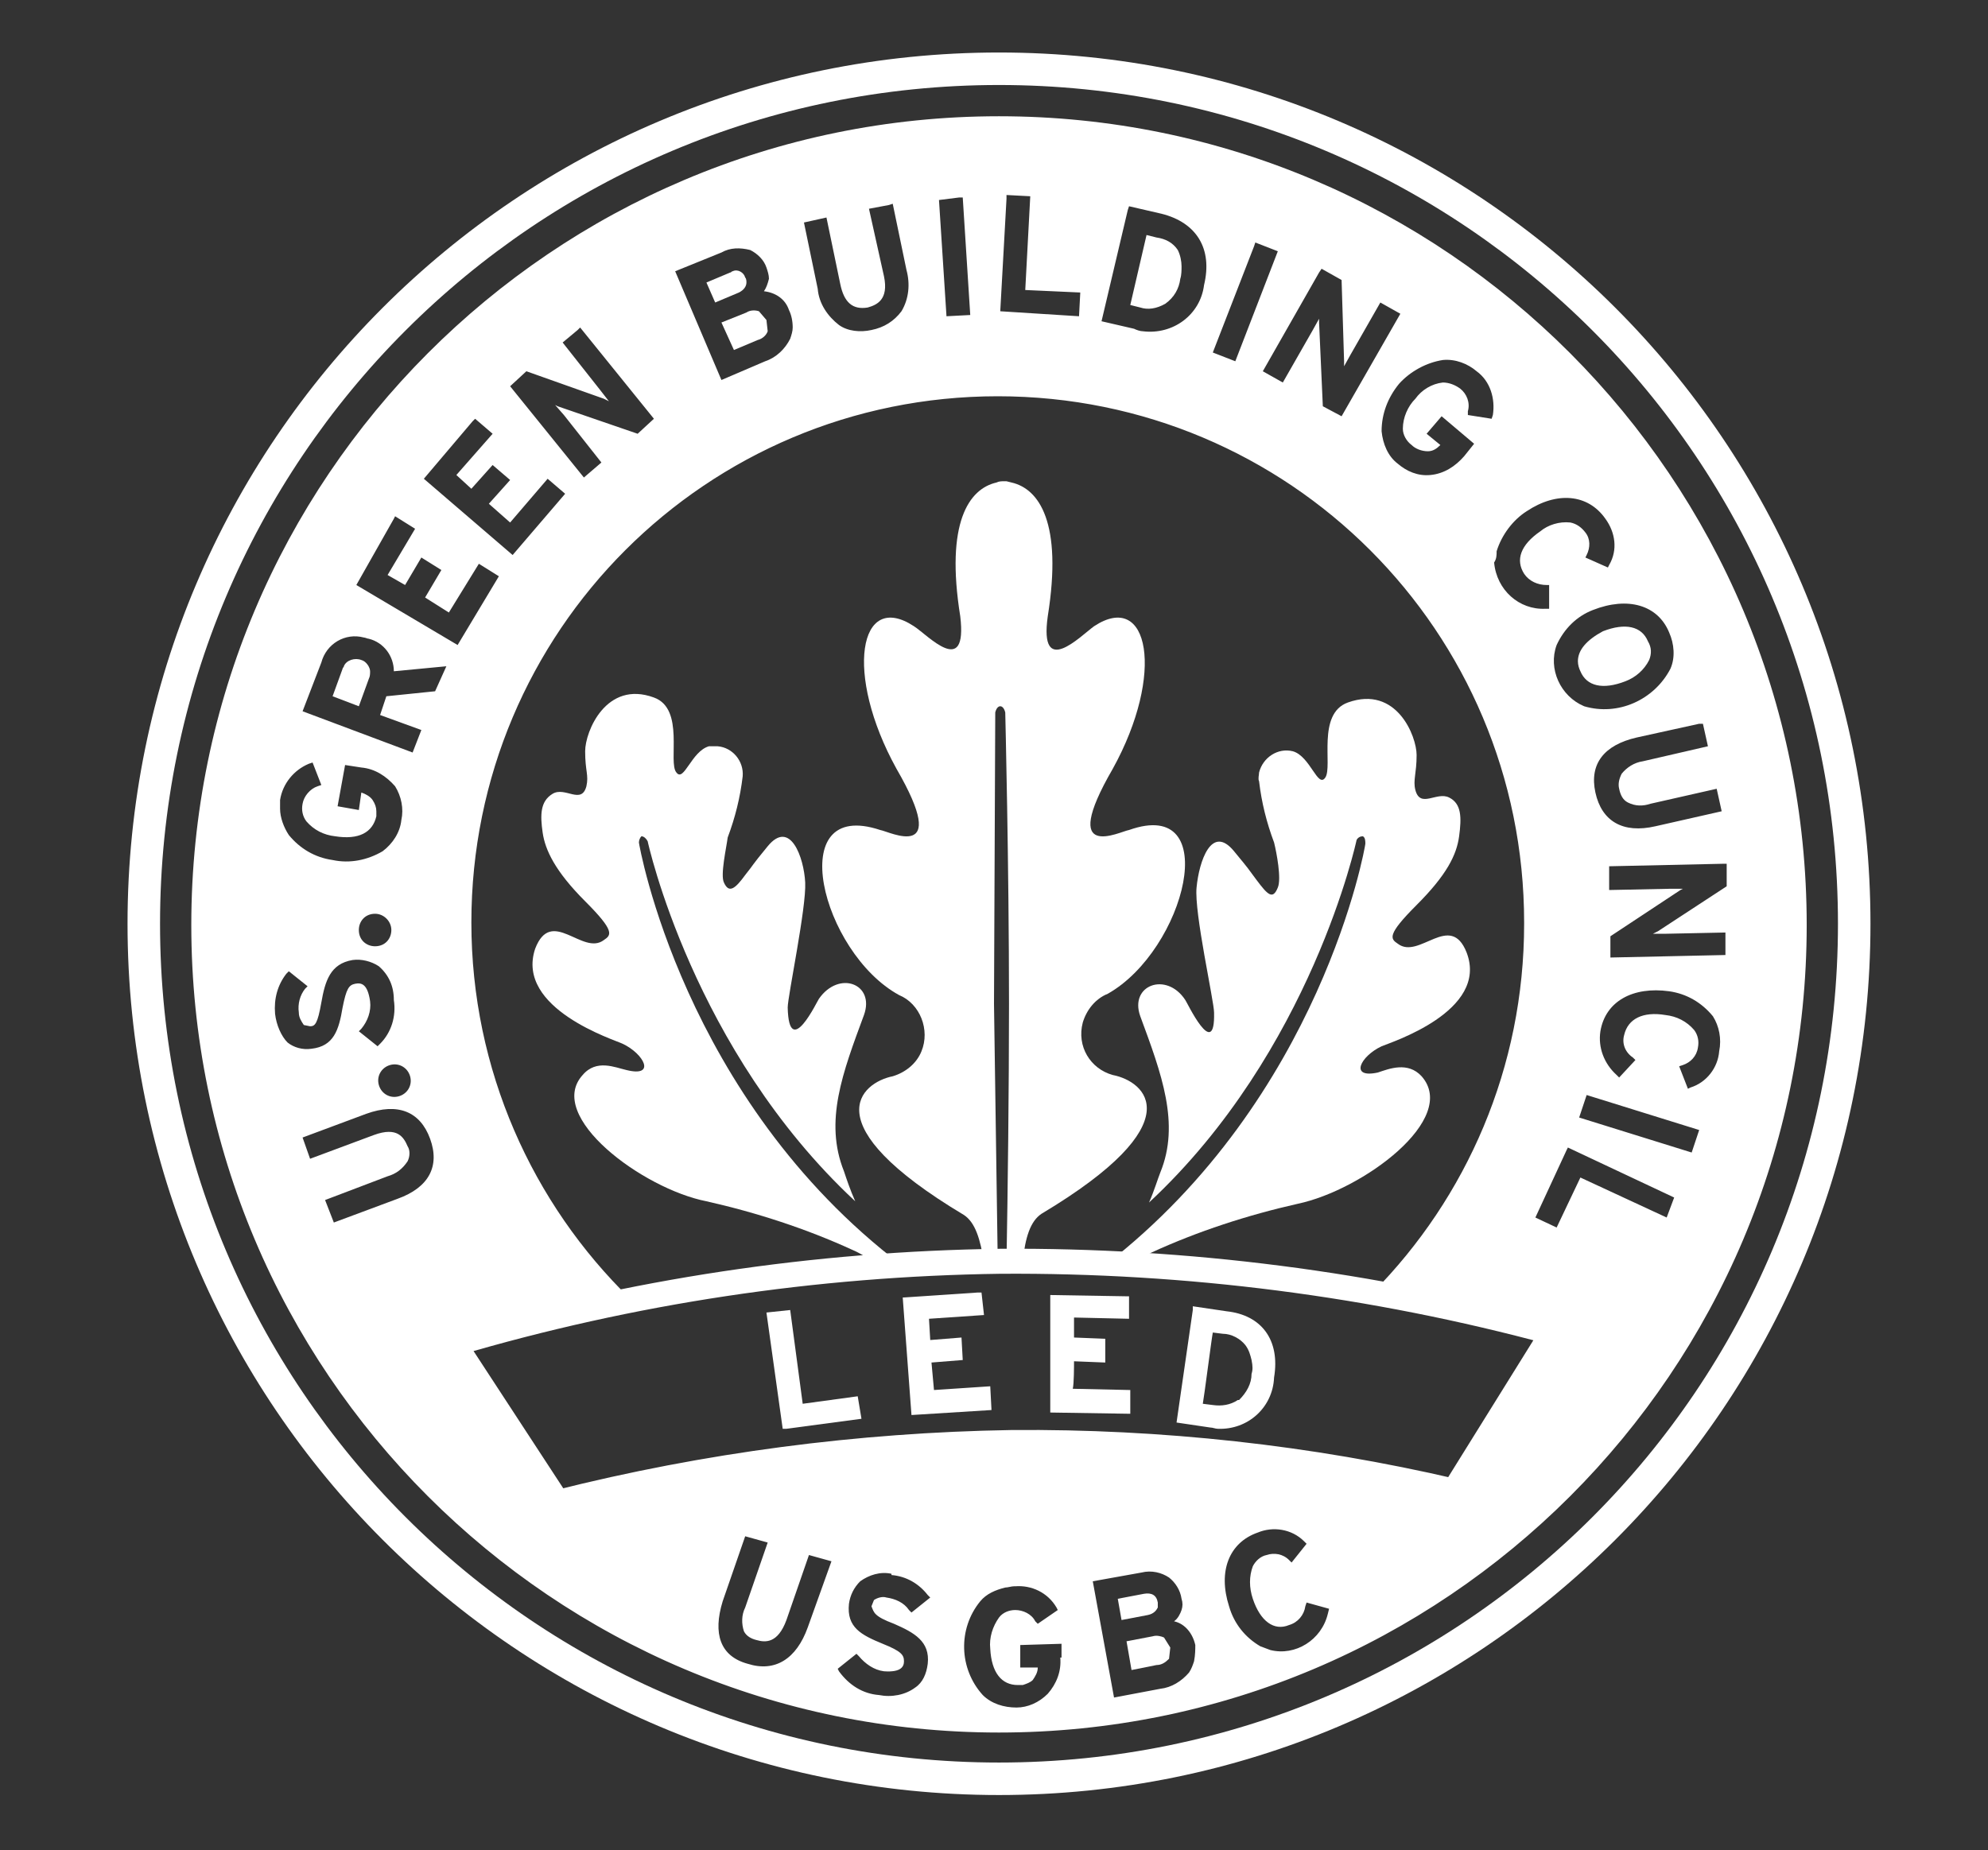 <?xml version="1.0" encoding="utf-8"?>
<!-- Generator: Adobe Illustrator 24.2.1, SVG Export Plug-In . SVG Version: 6.00 Build 0)  -->
<svg version="1.1" id="b01172ed-cbfb-4515-8fcb-da1226ce5d31"
	 xmlns="http://www.w3.org/2000/svg" xmlns:xlink="http://www.w3.org/1999/xlink" x="0px" y="0px" viewBox="0 0 159 148"
	 style="enable-background:new 0 0 159 148;" xml:space="preserve">
<rect x="0" y="0" width="159" height="148" fill="#333333" stroke="none"/>
<style type="text/css">
	.st0{fill:#FFFFFF;}
	.st1{fill:none;stroke:#FFFFFF;stroke-width:2;stroke-miterlimit:10;}
</style>
<g>
	<g>
		<g>
			<path class="st0" d="M79.9,4.2c-38.5,0-69.7,31.2-69.7,69.7s31.2,69.7,69.7,69.7s69.7-31.2,69.7-69.7S118.4,4.2,79.9,4.2
				C79.9,4.2,79.9,4.2,79.9,4.2 M79.9,141c-37.1,0-67.1-30-67.1-67.1c0-37.1,30-67.1,67.1-67.1s67.1,30,67.1,67.1
				C147,111,117,141,79.9,141"/>
			<path class="st0" d="M58.7,28l1.9-0.8c0.4-0.1,0.7-0.4,0.8-0.7l-0.1-0.9l-0.6-0.7c-0.3-0.1-0.7-0.1-1,0.1l-2,0.8L58.7,28
				 M28.9,52.8c-0.5-0.2-1.2,0-1.4,0.5c0,0.1-0.1,0.1-0.1,0.2l-0.8,2.2l2.1,0.8l0.8-2.2c0.1-0.2,0.1-0.4,0.1-0.6
				C29.6,53.4,29.3,52.9,28.9,52.8 M126.2,52.9c0,0.3,0.1,0.6,0.2,0.8c0.5,1.2,1.8,1.5,3.6,0.8c0.8-0.3,1.5-0.9,1.9-1.7
				c0.2-0.5,0.2-1-0.1-1.5c-0.5-1.2-1.8-1.5-3.6-0.8C126.9,51.2,126.2,52,126.2,52.9 M93.2,24.3c0.7-0.5,1.1-1.2,1.2-2
				c0.1-0.3,0.1-0.7,0.1-1c0-0.4-0.1-0.9-0.3-1.3c-0.4-0.6-1-0.9-1.7-1l-0.8-0.2l-1.3,5.6l0.8,0.2C91.8,24.8,92.5,24.7,93.2,24.3
				 M59.7,22.6c0-0.1,0-0.3-0.1-0.4c-0.1-0.4-0.6-0.7-1-0.5c-0.1,0-0.1,0.1-0.2,0.1l-1.9,0.8l0.7,1.6l1.9-0.8
				C59.5,23.2,59.7,22.9,59.7,22.6"/>
		</g>
	</g>
	<path class="st1" d="M116.3,119.3c-11.6-2.7-23.5-4-35.4-3.9c-12.2,0.2-24.4,1.8-36.3,4.8l-8.3-12.7c14.2-4.2,28.9-6.4,43.7-6.6
		c14.9-0.1,29.8,1.8,44.2,5.7L116.3,119.3z"/>
	<g>
		<polygon class="st0" points="74.7,111.2 74.5,109 77,108.8 76.9,107 74.4,107.2 74.3,105.5 78.7,105.2 78.5,103.4 78.2,103.4 
			72.2,103.8 72.9,113.2 79.3,112.8 79.2,110.9 		"/>
		<polygon class="st0" points="64.2,112.3 63.2,104.8 61.3,105 62.6,114.3 62.9,114.3 68.9,113.5 68.6,111.7 		"/>
		<path class="st0" d="M85.9,108.9l2.5,0.1v-1.9l-2.5-0.1v-1.6l4.4,0.1v-1.8H90l-6-0.1l0,9.4l6.4,0.1v-1.9l-4.6-0.1
			C85.9,110.7,85.9,109.3,85.9,108.9z"/>
		<path class="st0" d="M98.1,104.9l-2.7-0.4v0.3l-1.3,9l2.7,0.4c0.2,0,0.4,0.1,0.6,0.1c2.4,0.1,4.4-1.7,4.5-4.1
			C102.4,107.2,100.9,105.2,98.1,104.9z M100.1,109.9c0,0.8-0.4,1.5-1,2.1l-0.1,0c-0.6,0.4-1.3,0.5-2,0.4l-0.8-0.1
			c0.1-0.5,0.7-5.2,0.8-5.7l0.8,0.1c0.7,0,1.4,0.4,1.8,0.9c0.3,0.4,0.4,0.8,0.5,1.2C100.2,109.3,100.2,109.6,100.1,109.9z"/>
	</g>
	<g>
		<polygon class="st0" points="90.5,133.6 90.5,133.6 90.5,133.6 		"/>
		<path class="st0" d="M92.6,128.6c0-0.1,0-0.3,0-0.4c-0.1-0.6-0.5-0.8-1.1-0.7l-2.1,0.4l0.3,1.7l2.1-0.4
			C92.3,129.1,92.5,128.8,92.6,128.6z"/>
		<path class="st0" d="M92.2,130.9l-2.1,0.4l0.4,2.3l2-0.4c0.4,0,0.7-0.2,1-0.5l0.1-0.9l-0.5-0.8C92.9,130.9,92.5,130.8,92.2,130.9z
			"/>
	</g>
	<g>
		<path class="st0" d="M94.8,80c-1.5-2.3-4.5-1.2-3.6,1.3c1.7,4.6,3.2,8.6,1.6,12.5c-0.2,0.5-0.5,1.5-0.9,2.4
			c13-12.1,16.6-29,16.6-29c0.1-0.2,0.3-0.3,0.5-0.3c0.2,0.1,0.2,0.4,0.2,0.6c0,0.2-3.5,20.3-20.8,33.7c0.6,0,1.2,0,1.8,0.1
			c0.8-0.5,1.5-0.9,1.9-1.1c3.7-1.7,7.7-3,11.7-3.9c5.2-1.1,12.9-6.8,9.9-10.2c-1.1-1.2-2.6-0.6-3.5-0.3c-2.3,0.5-1.4-1.3,0.3-2.1v0
			c0.7-0.3,8.6-2.8,6.8-7.5c-1.3-3.3-3.8,0.6-5.5-0.7c-0.6-0.4-0.9-0.7,1.5-3.1c2.4-2.4,3.2-4,3.4-5.5c0.2-1.5,0.2-2.6-0.8-3.1
			s-2.3,0.9-2.7-0.6c-0.2-0.8,0.1-1.3,0.1-2.8c0-1.5-1.6-5.6-5.5-4.2c-2.5,0.9-1.2,5.1-1.8,6s-1.2-1.7-2.6-2.1
			c-1.2-0.3-2.4,0.5-2.7,1.7c0,0.2-0.1,0.5,0,0.7c0.2,1.7,0.6,3.3,1.2,4.9c0.2,0.8,0.6,2.9,0.3,3.6c-0.4,1-0.8,0.6-1.7-0.6
			c-0.9-1.2-0.4-0.6-1.8-2.3c-1.8-2.2-2.8,0.8-3,2.9c-0.2,2,1.4,9.1,1.4,10C97.2,85,94.9,80.1,94.8,80z"/>
		<path class="st0" d="M49.8,83.5c1.7,0.8,2.7,2.7,0.3,2.1c-0.9-0.2-2.4-0.9-3.5,0.4c-3,3.3,4.8,9.1,9.9,10.1c4,0.9,8,2.2,11.7,3.9
			c0.5,0.2,1.3,0.7,2.3,1.3c0.5,0,1.1-0.1,1.6-0.1c-17.5-13.3-21-33.7-21-33.8c0-0.2,0.1-0.4,0.2-0.5c0.2,0,0.4,0.2,0.5,0.4
			c0,0,3.6,16.7,16.6,28.8c-0.4-0.9-0.7-1.8-0.9-2.4c-1.6-4-0.1-7.9,1.6-12.5c0.9-2.5-2-3.6-3.6-1.3c-0.1,0.1-2.4,5-2.5,0.7
			c0-0.9,1.5-8,1.4-10s-1.2-5.1-3-2.9c-1.4,1.7-1,1.3-1.8,2.3c-0.8,1.1-1.3,1.5-1.7,0.6c-0.3-0.6,0.2-2.8,0.3-3.6
			c0.6-1.6,1-3.2,1.2-4.9c0.1-1.2-0.8-2.3-2-2.4c-0.2,0-0.5,0-0.7,0c-1.4,0.4-2,2.9-2.6,2.1c-0.7-0.8,0.7-5.1-1.8-6
			c-3.8-1.4-5.5,2.7-5.5,4.3c0,1.6,0.3,1.9,0.1,2.8c-0.4,1.5-1.7,0-2.7,0.6c-1,0.6-1,1.7-0.8,3.1c0.2,1.4,1,3.1,3.4,5.5
			c2.4,2.4,2.1,2.7,1.5,3.1c-1.7,1.3-4.2-2.7-5.5,0.7C41.2,80.7,49.2,83.2,49.8,83.5z"/>
		<path class="st0" d="M71.9,79.6c1.7,0.7,2.5,2.8,1.8,4.5c-0.4,1-1.3,1.7-2.3,2c-2.5,0.5-6.5,3.8,5.7,11.1c0.9,0.6,1.3,1.9,1.6,3.8
			c0.4,0,0.7,0,1.1,0l-0.3-20.7L79.6,57c0,0,0.1-0.5,0.4-0.5s0.4,0.5,0.4,0.5s0.3,12.2,0.3,23.3c0,6.8-0.1,15.1-0.2,20.6
			c0.4,0,0.9,0,1.3,0c0.2-1.9,0.6-3.2,1.5-3.8c12.2-7.3,8.3-10.6,5.7-11.1c-1.8-0.5-2.9-2.3-2.4-4.2c0.3-1,1-1.9,2-2.3
			c6.2-3.5,9.3-15.8,1.7-13.1c-0.7,0.1-5.7,2.7-1.3-4.9c4.2-7.6,2.9-14.3-1.5-11.4c-1.1,0.8-4.4,4.2-3.7-0.8
			c1.2-7.5-0.7-10.2-2.9-10.7l-0.4-0.1h-0.2c-0.2,0-0.4,0-0.6,0.1c-2.2,0.5-4.1,3.2-2.9,10.7c0.6,5-2.6,1.5-3.7,0.8
			c-4.4-2.9-5.6,3.8-1.4,11.4c4.4,7.6-0.6,5-1.3,4.9C62.6,63.8,65.7,76.2,71.9,79.6z"/>
	</g>
	<path class="st0" d="M79.9,9.3C44.2,9.3,15.3,38.3,15.3,74s28.9,64.6,64.6,64.6s64.6-28.9,64.6-64.6S115.6,9.3,79.9,9.3z
		 M136.2,57.9l0.4,1.8l-5.2,1.2c-0.7,0.1-1.3,0.5-1.7,1c-0.2,0.4-0.3,0.8-0.2,1.2c0.1,0.5,0.3,0.9,0.7,1.1c0.6,0.3,1.2,0.3,1.8,0.1
		l5.3-1.2l0.4,1.8l-5.3,1.2c-2.6,0.6-4.3-0.4-4.8-2.7c-0.5-2.3,0.7-3.8,3.3-4.4l5-1.1L136.2,57.9z M133.5,50.6L133.5,50.6
		c0.4,0.9,0.5,2,0.1,2.9c-1.3,2.5-4.2,3.8-6.9,3c-1.9-0.8-2.9-3-2.2-4.9c0.6-1.3,1.6-2.3,2.9-2.8C130.2,47.7,132.6,48.4,133.5,50.6z
		 M119.7,44.1L119.7,44.1c0.4-1.3,1.3-2.5,2.4-3.2c2.4-1.6,4.9-1.4,6.3,0.6c0.8,1.1,1,2.5,0.3,3.7l-0.1,0.2l-1.8-0.8l0.1-0.2
		c0.3-0.6,0.3-1.3-0.1-1.8c-0.3-0.4-0.7-0.7-1.2-0.8c-0.9-0.1-1.8,0.2-2.4,0.7c-1.6,1.1-2,2.3-1.3,3.4c0.4,0.6,1.1,0.9,1.8,0.9h0.2
		v1.9h-0.3c-2.1,0.1-3.9-1.5-4.1-3.7C119.7,44.7,119.7,44.4,119.7,44.1z M115.4,28.8c1-0.1,2,0.3,2.7,0.9c1.1,0.8,1.5,2.2,1.3,3.5
		l-0.1,0.3l-1.9-0.3v-0.3c0.2-0.7-0.1-1.4-0.6-1.8c-0.4-0.3-0.9-0.5-1.4-0.5c-0.9,0.1-1.7,0.6-2.2,1.3c-0.6,0.6-1,1.5-1,2.4
		c0,0.5,0.3,1,0.7,1.3c0.3,0.3,0.8,0.5,1.3,0.5c0.4,0,0.7-0.2,1-0.5l-1.1-0.9l1.2-1.4l2.6,2.2l-0.8,1c-0.7,0.8-1.6,1.4-2.7,1.5
		c-1,0.1-1.9-0.3-2.6-0.9c-0.8-0.6-1.2-1.6-1.3-2.6c0-1.4,0.5-2.7,1.4-3.8C112.8,29.7,114.1,29,115.4,28.8z M105.7,21.5l1.6,0.9
		l0.2,6.5v0.4l0.5-0.9l2.4-4.2l1.6,0.9l-4.7,8.2l-1.5-0.8l-0.3-6.7v-0.3l-0.5,0.9l-2.4,4.2l-1.6-0.9l4.5-7.9L105.7,21.5z
		 M100.3,19.7l0.1-0.3l1.8,0.7l-3.4,8.8L97,28.2L100.3,19.7z M90.2,16.8l0.1-0.3l2.6,0.6c2.8,0.7,4.1,2.8,3.4,5.7
		c-0.3,2.4-2.5,4-4.9,3.7c-0.2,0-0.5-0.1-0.7-0.2l-2.6-0.6L90.2,16.8z M80.5,15.9v-0.3l1.9,0.1l-0.4,7.5l4.4,0.2l-0.1,1.9l-6.3-0.4
		L80.5,15.9z M76.7,15.8h0.3l0.6,9.4l-1.9,0.1L75.1,16L76.7,15.8z M66.1,17.4l1.1,5.3c0.3,1.5,1,2.1,2.2,1.9
		c0.7-0.2,1.7-0.6,1.3-2.5l-1.2-5.4l1.6-0.3l0.3-0.1l1.1,5.3c0.3,1.1,0.2,2.3-0.4,3.3c-0.6,0.8-1.4,1.3-2.4,1.5
		c-0.9,0.2-1.9,0.1-2.6-0.4c-0.9-0.7-1.6-1.7-1.7-2.9l-1.1-5.3L66.1,17.4z M57.7,20.2c0.7-0.4,1.5-0.4,2.3-0.2
		c0.6,0.3,1.1,0.8,1.3,1.4c0.1,0.3,0.2,0.6,0.2,0.9c-0.1,0.4-0.2,0.7-0.4,1c0.9,0.1,1.7,0.6,2,1.5c0.2,0.4,0.3,0.9,0.3,1.4
		c0,0.3-0.1,0.6-0.2,0.9c-0.4,0.8-1.1,1.5-2,1.8l-3.5,1.5l-3.7-8.7L57.7,20.2z M42.1,29.7l6.2,2.2l0.4,0.2L48,31.2l-3-3.8l1.2-1
		l0.2-0.2l5.9,7.3L51,34.7l-6.4-2.2l-0.2-0.1l0.7,0.8l3,3.8l-1.4,1.2l-5.9-7.3L42.1,29.7z M37.8,33.7l0.2-0.2l1.4,1.2L36.5,38
		l1.2,1.1l1.7-1.9l1.4,1.2l-1.7,1.9l1.7,1.5l3-3.5l1.4,1.2L41,44.4l-7.1-6.1L37.8,33.7z M31.5,41.5l0.1-0.2l1.6,1L31,46l1.4,0.8
		l1.3-2.2l1.6,1L34,47.8l1.9,1.2l2.4-3.9l1.6,1l-3.3,5.5l-8.1-4.8L31.5,41.5z M22.4,64L22.4,64c0.2-1.3,1.1-2.4,2.3-2.9L25,61
		l0.7,1.8l-0.3,0.1c-0.6,0.2-1.1,0.8-1.2,1.4c-0.1,0.5,0,1,0.3,1.4c0.6,0.7,1.4,1.1,2.3,1.2c1.9,0.3,3-0.3,3.3-1.6
		c0-0.1,0-0.3,0-0.4c0-0.3-0.1-0.6-0.3-0.9c-0.2-0.3-0.6-0.5-0.9-0.6l-0.2,1.4L27,64.5l0.6-3.3l1.3,0.2c1.1,0.1,2,0.7,2.7,1.5
		c0.5,0.8,0.7,1.8,0.5,2.7c-0.1,1-0.7,1.9-1.5,2.5c-1.2,0.7-2.6,1-4,0.7c-1.4-0.2-2.6-0.9-3.5-2c-0.4-0.6-0.7-1.4-0.7-2.1
		C22.4,64.4,22.4,64.2,22.4,64z M32.8,86.1c0.2,0.7-0.2,1.4-0.9,1.6c-0.7,0.2-1.4-0.2-1.6-0.9c-0.2-0.7,0.2-1.4,0.9-1.6c0,0,0,0,0,0
		C31.9,85,32.6,85.4,32.8,86.1z M31.3,74.4c0,0.7-0.5,1.3-1.3,1.3c-0.7,0-1.3-0.5-1.3-1.3c0-0.7,0.5-1.3,1.3-1.3c0,0,0,0,0,0
		C30.7,73.1,31.3,73.7,31.3,74.4L31.3,74.4z M22,81.1L22,81.1c-0.1-1.2,0.2-2.3,0.9-3.2l0.2-0.2l1.5,1.2l-0.2,0.2
		c-0.4,0.5-0.6,1.2-0.5,1.9c0,0.4,0.2,0.7,0.4,1l0.5,0.1c0.4,0,0.6-0.2,0.9-1.9c0.3-1.7,0.7-3.1,2.5-3.4c0.7-0.1,1.5,0.1,2.1,0.5
		c0.8,0.7,1.2,1.6,1.2,2.7c0.2,1.3-0.2,2.6-1.1,3.5l-0.2,0.2l-1.5-1.2l0.2-0.2c0.5-0.6,0.8-1.4,0.7-2.2c-0.2-1.4-0.7-1.5-1.2-1.4
		c-0.5,0.1-0.7,0.4-1,1.9c-0.3,1.8-0.7,3.1-2.5,3.3c-0.7,0.1-1.4-0.1-1.9-0.5C22.5,82.9,22.1,82,22,81.1z M31.8,95.9l-5.1,1.9
		l-0.7-1.8l5-1.9c0.7-0.2,1.2-0.6,1.6-1.2c0.2-0.4,0.2-0.9,0-1.2c-0.3-0.7-0.8-1.6-2.7-0.9l-5.1,1.9L24.2,91l5.1-1.9
		c2.5-0.9,4.3-0.2,5.1,2C35.2,93.3,34.3,95,31.8,95.9z M34.8,55.3l-3.9,0.4l-0.5,1.5l3.3,1.2L33,60.2l-8.8-3.3l1.5-3.9
		c0.4-1.5,1.9-2.4,3.4-2c0.1,0,0.3,0.1,0.4,0.1c1.2,0.3,2,1.4,2,2.6v0l4.2-0.4L34.8,55.3z M64.6,130.2c-0.9,2.5-2.6,3.6-4.8,2.9
		c-2.2-0.6-2.8-2.4-2-5l0,0l1.8-5.2l1.8,0.5l-1.8,5.2c-0.3,0.6-0.3,1.3-0.1,1.9c0.2,0.4,0.6,0.6,1,0.7c0.7,0.2,1.7,0.3,2.4-1.6
		l1.8-5.2l1.8,0.5L64.6,130.2z M71.5,129.9c1.6,0.7,2.9,1.4,2.7,3.2c-0.1,0.8-0.4,1.5-1,1.9c-0.8,0.6-1.9,0.8-2.9,0.6
		c-1.3-0.1-2.4-0.8-3.2-1.9l-0.1-0.2l1.5-1.2l0.2,0.2c0.5,0.6,1.2,1.1,2,1.2c1.4,0.1,1.6-0.4,1.6-0.8c0-0.5-0.2-0.8-1.7-1.4
		c-1.7-0.7-2.9-1.3-2.7-3.2c0.1-0.7,0.4-1.3,0.9-1.8c0.7-0.5,1.6-0.8,2.5-0.6l0,0.1c1.2,0.1,2.2,0.7,2.9,1.6l0.2,0.2l-1.5,1.2
		l-0.2-0.2c-0.4-0.6-1.1-0.9-1.8-1c-0.3-0.1-0.7,0-1,0.2l-0.2,0.5C69.9,129,69.9,129.3,71.5,129.9z M84.8,132.6
		c0.1,1.1-0.3,2.1-1,2.9c-0.7,0.7-1.6,1.1-2.5,1.1c-1,0-2-0.3-2.7-1c-1.9-2.1-2-5.3-0.2-7.5c0.5-0.6,1.2-0.9,2-1.1
		c0.2,0,0.5-0.1,0.7-0.1l0.1,0c1.3-0.1,2.6,0.5,3.3,1.7l0.1,0.2l-1.6,1.1l-0.2-0.2c-0.3-0.6-1-0.9-1.6-0.9c-0.5,0-1,0.2-1.3,0.6
		c-0.5,0.7-0.8,1.6-0.7,2.5c0.1,1.9,0.9,2.9,2.2,2.9c0.1,0,0.3,0,0.4,0c0.3-0.1,0.6-0.2,0.8-0.4c0.2-0.3,0.4-0.6,0.4-1h-1.4l0-1.8
		l3.3-0.1V132.6z M95.5,132.9c-0.1,0.3-0.2,0.6-0.4,0.9c-0.6,0.7-1.4,1.2-2.3,1.3l-3.7,0.7l-1.7-9.3l3.9-0.7c0.8-0.2,1.6,0,2.2,0.4
		c0.5,0.4,0.9,1,1,1.7c0.1,0.3,0.1,0.6,0,0.9c-0.1,0.3-0.3,0.7-0.6,0.9c0.9,0.2,1.5,1,1.7,1.9C95.6,131.9,95.6,132.4,95.5,132.9z
		 M106.2,129.1c-0.5,2.1-2.6,3.4-4.6,2.9c-0.3-0.1-0.5-0.2-0.8-0.3l0,0c-1.2-0.7-2.1-1.8-2.5-3.2c-0.9-2.8,0-5.1,2.3-5.9
		c1.2-0.5,2.7-0.3,3.7,0.7l0.2,0.2l-1.2,1.5l-0.2-0.2c-0.5-0.5-1.2-0.6-1.8-0.4c-0.5,0.1-0.9,0.5-1.1,0.9c-0.3,0.8-0.3,1.7,0,2.6
		c0.6,1.8,1.7,2.6,2.9,2.1c0.7-0.2,1.2-0.8,1.3-1.5l0.1-0.3l1.8,0.5L106.2,129.1z M116.3,119.3c-9.8-2.3-19.7-3.5-29.7-3.9
		c-2.2,0.4-4.4,0.5-6.7,0.5c-1.9,0-3.7-0.1-5.6-0.4c-10,0.6-20,2.1-29.8,4.6l-8.3-12.7c4.7-1.4,9.4-2.5,14.2-3.5
		c-7.8-7.6-12.7-18.3-12.7-30.1c0-23.3,18.8-42.1,42.1-42.1c23.3,0,42.1,18.8,42.1,42.1c0,0,0,0,0,0.1c0,11.5-4.6,21.9-12.1,29.5
		c4.8,0.9,9.6,1.9,14.3,3.2L116.3,119.3z M133.3,97.4l-6.9-3.2l-1.9,4l-1.7-0.8l2.5-5.4l0.1-0.2l8.5,4L133.3,97.4z M135.3,92.2
		l-9-2.8l0.5-1.5l0.1-0.3l9,2.8L135.3,92.2z M137.5,84.1c-0.1,1.3-1,2.5-2.3,2.9l-0.2,0.1l-0.7-1.8l0.3-0.1c0.6-0.2,1.1-0.7,1.2-1.4
		c0.1-0.5,0-1-0.3-1.4c-0.6-0.7-1.4-1.1-2.3-1.2c-1.8-0.3-3,0.3-3.3,1.6c-0.2,0.7,0.1,1.4,0.7,1.8l0.2,0.2l-1.3,1.4l-0.2-0.2
		c-1-0.9-1.5-2.2-1.3-3.5c0.4-2.4,2.6-3.6,5.5-3.2c1.4,0.2,2.6,0.9,3.5,2C137.5,82.1,137.7,83.1,137.5,84.1z M128.8,76.6v-1.7
		l5.6-3.7l0.2-0.1h-1l-4.9,0.1v-1.9l9.1-0.2h0.3v1.8l-5.5,3.6l-0.4,0.2h1l4.8-0.1v1.8L128.8,76.6z"/>
</g>
</svg>
